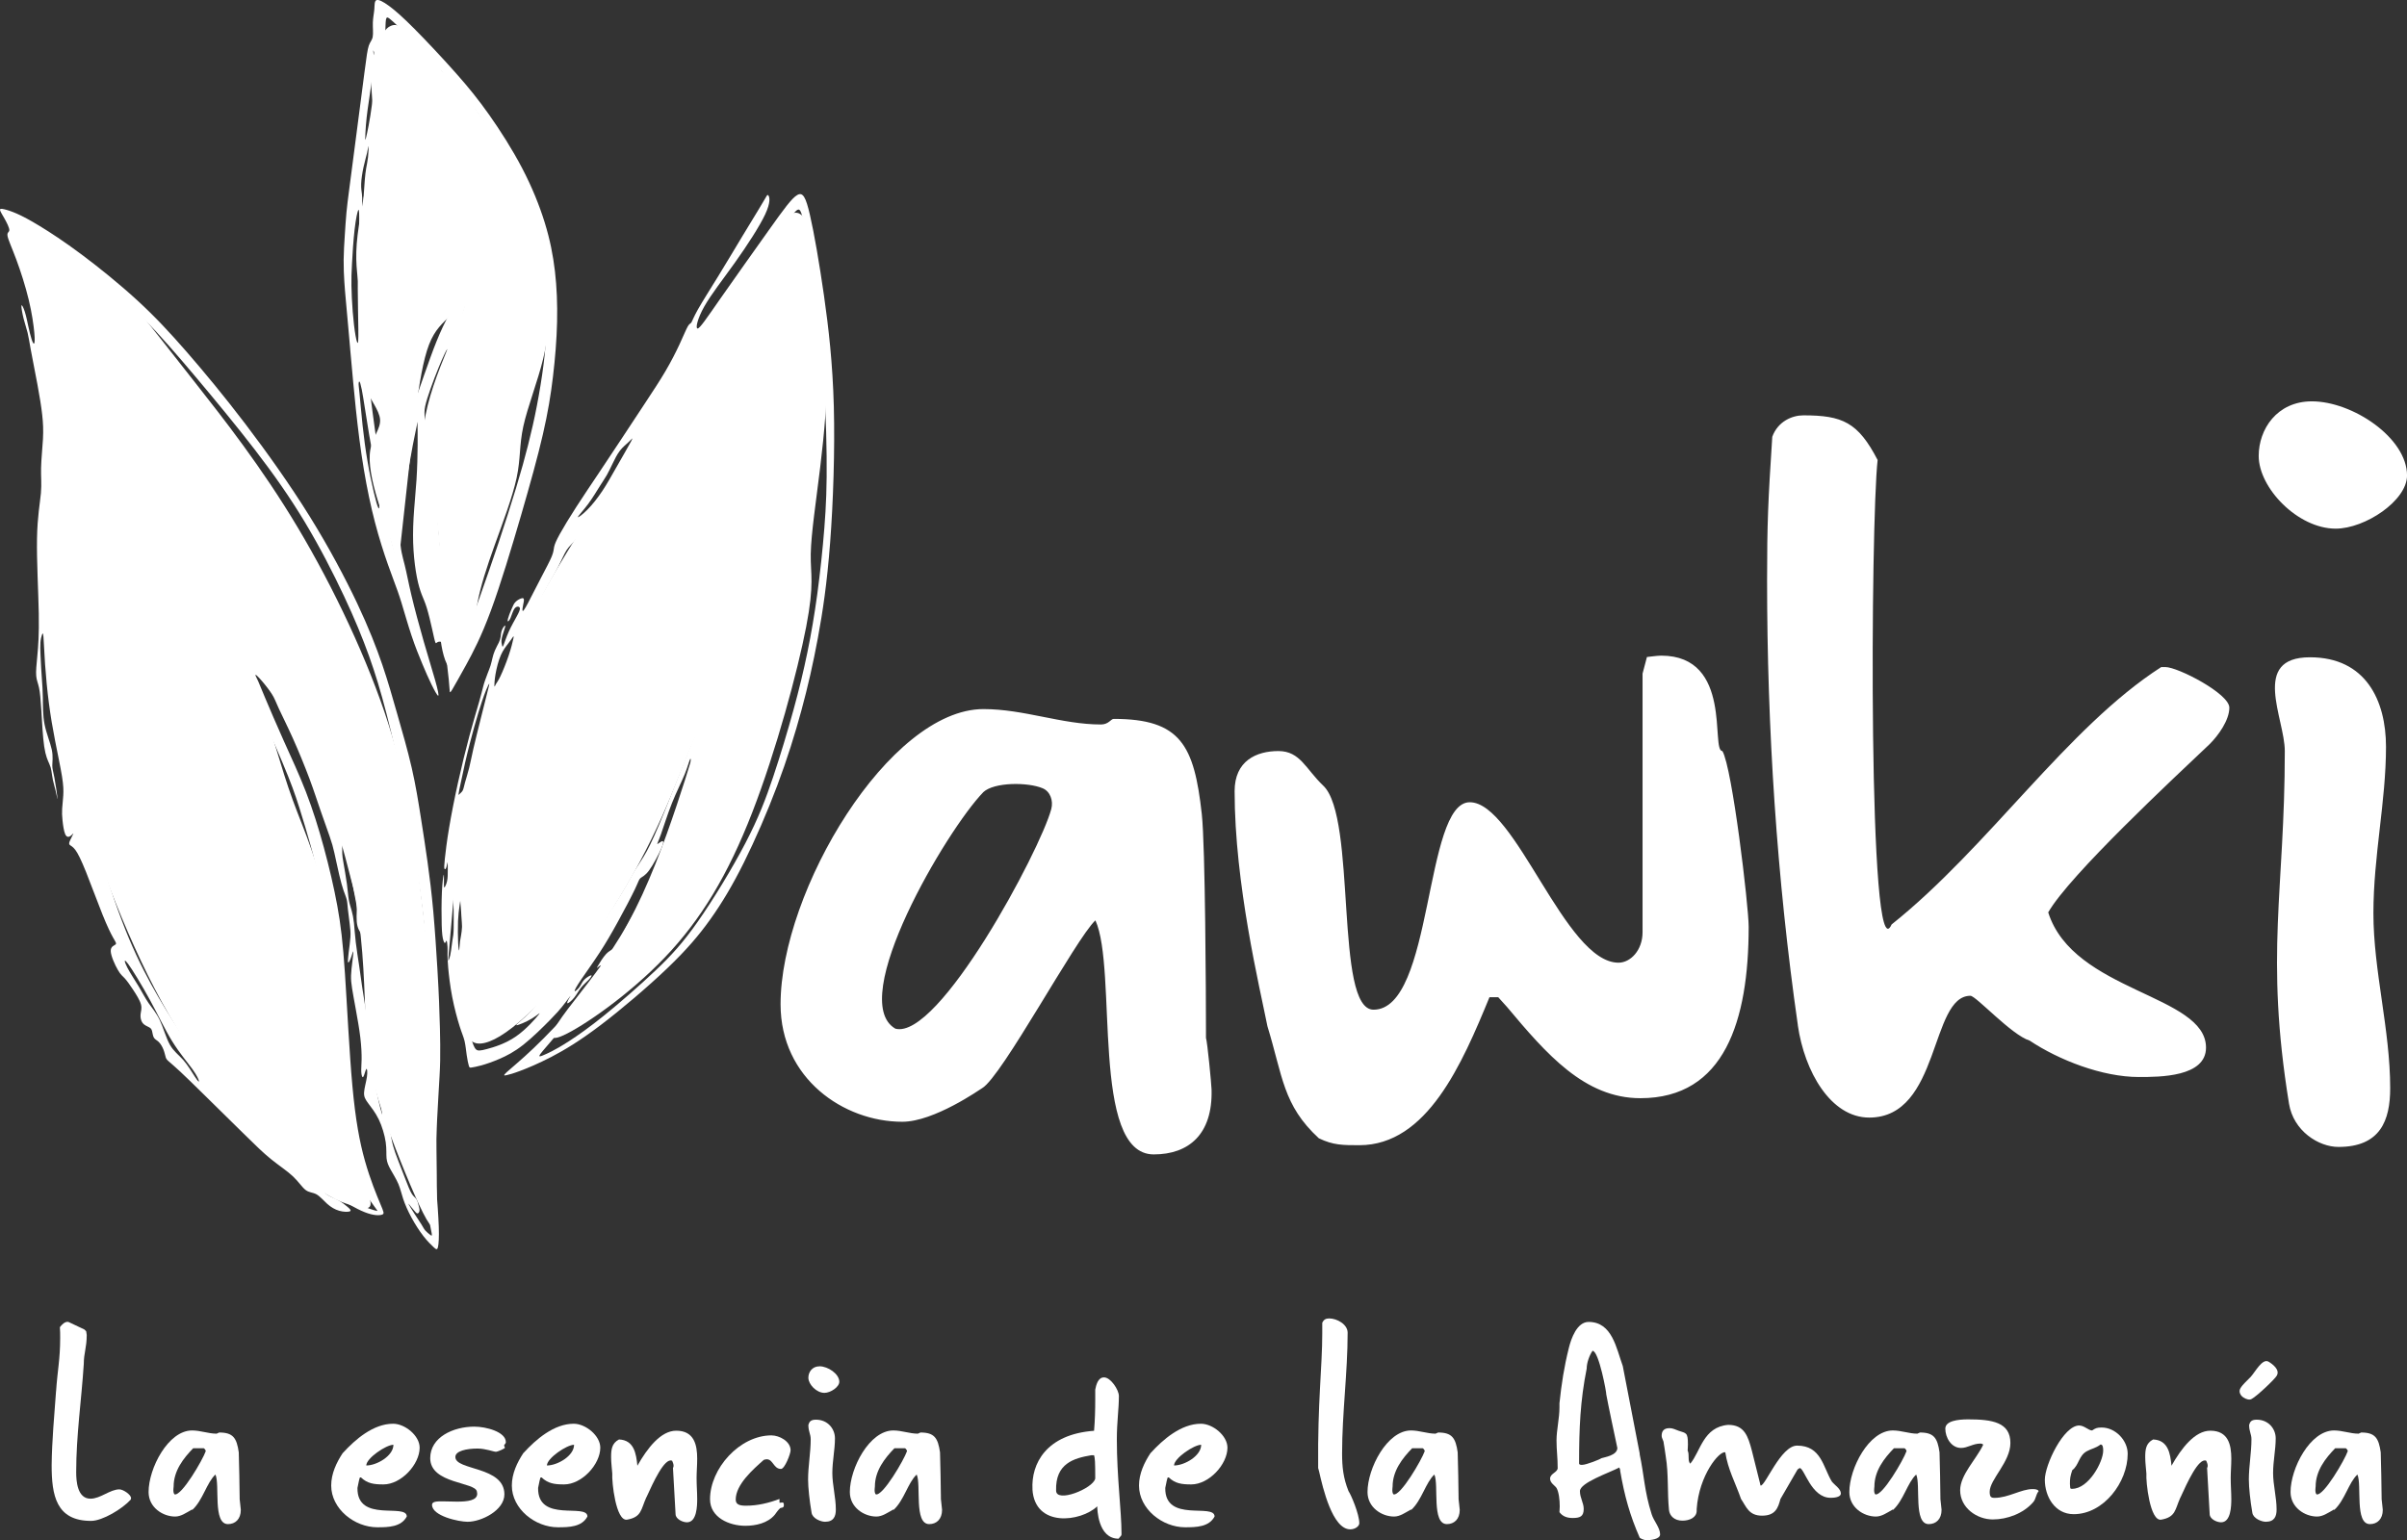 <svg xmlns="http://www.w3.org/2000/svg" id="Capa_2" data-name="Capa 2" viewBox="0 0 598.41 383.02"><rect x="0" y="0" width="598.41" height="383.02" fill="#333333" stroke="none"/><defs><style>      .cls-1 {        fill-rule: evenodd;      }      .cls-1, .cls-2 {        fill: #fff;      }    </style></defs><g id="Capa_1-2" data-name="Capa 1"><g><g><path class="cls-1" d="M2.78,54.65c.2,1.51,2.79,5.83,5.11,12.58,2.32,6.75,4.36,15.93,5.27,24.6.91,8.67.69,16.84.24,29.24-.44,12.4-1.1,29.02-.62,41.58.48,12.56,2.1,21.07,6.81,36.08,4.71,15.02,12.52,36.54,22.55,53.87,10.03,17.32,22.29,30.44,30.28,37.65,7.99,7.2,11.71,8.49,14.7,9.42,2.99.93,5.24,1.5,5-.66-.24-2.17-2.97-7.07-4.86-20.34-1.89-13.28-2.93-34.92-5.33-49.49-2.41-14.56-6.18-22.05-9.16-30.25-2.99-8.21-5.19-17.14-7.86-24.09-2.67-6.95-5.82-11.92-5.59-12.34.23-.42,3.85,3.72,8.01,9.52,4.17,5.8,8.88,13.27,12.91,23.14,4.02,9.87,7.36,22.15,8.93,33.45,1.57,11.3,1.39,21.64,2.03,29.61.64,7.97,2.11,13.59,4.86,21.29,2.75,7.7,6.77,17.5,9.15,22.18,2.38,4.68,3.11,4.25,3.33-.4.22-4.64-.08-13.49-.05-21.33.03-7.84.39-14.68-.21-24.15-.61-9.46-2.19-21.55-3.71-34.21-1.52-12.65-2.99-25.87-8-41.55-5.01-15.68-13.55-33.82-22.57-48.91-9.02-15.09-18.52-27.13-25.45-35.95-6.94-8.82-11.31-14.43-14.61-18.52-3.3-4.09-5.52-6.65-9.01-9.41-3.49-2.76-8.25-5.73-11.46-7.69-3.21-1.96-4.87-2.91-6.79-4.03-1.92-1.12-4.1-2.42-3.9-.91"></path><path class="cls-1" d="M6.79,56.24c-.91-.53-1.63-.9-2.16-1.15-.53-.26-.88-.4-.88-.04,0,.36.35,1.21.8,2.16.45.95,1,2,1.29,2.62.3.63.34.83.73,1.58.38.75,1.1,2.06,1.73,3.42.63,1.36,1.16,2.78,1.67,4.31.5,1.53.96,3.17,1.49,5.26.52,2.09,1.11,4.63,1.58,7.1.47,2.46.84,4.85,1.09,7.01.25,2.16.4,4.09.47,6.17.07,2.08.08,4.31.02,6.66-.06,2.35-.18,4.83-.32,7.66-.14,2.83-.3,6.02-.4,8.73-.09,2.71-.12,4.94-.13,7.94,0,3,0,6.77.01,10.41.02,3.64.04,7.15.09,10.52.05,3.37.14,6.58.34,10.61.2,4.02.52,8.85.84,12.53.31,3.67.61,6.19.88,8.2.27,2.01.5,3.5.65,4.47.16.97.23,1.42.3,1.78.06.36.11.62.12.04.01-.58-.01-2,.02-2.94.04-.93.13-1.37.25-1.77.12-.4.25-.76.31-.28.06.48.06,1.79.19,3.79.13,2,.4,4.68.72,7.04.32,2.35.69,4.38,1.47,7.24.78,2.86,1.98,6.55,3.78,12.18,1.79,5.63,4.18,13.19,6.55,19.44,2.37,6.25,4.72,11.18,7.24,15.77,2.52,4.59,5.21,8.85,7.33,12.05,2.12,3.2,3.67,5.34,4.59,6.58.93,1.24,1.23,1.58,1.54,1.82.31.24.62.38.87.48.24.11.41.18.51.14.1-.04.15-.18.17-.42.03-.24.03-.57-1.29-2.53-1.33-1.96-3.99-5.56-7.22-10.99-3.23-5.43-7.03-12.71-9.41-17.29-2.39-4.58-3.36-6.48-3.93-8.21-.57-1.74-.73-3.32-.96-4.27-.23-.95-.53-1.27-.96-1.95-.43-.67-.99-1.7-1.31-3.07-.32-1.37-.38-3.07-.08-2.89.3.18.96,2.24,1.43,3.77.47,1.53.73,2.52,1.3,3.61.57,1.1,1.45,2.31,2.78,5.27,1.34,2.96,3.13,7.68,4.42,10.87,1.29,3.19,2.08,4.85,3.46,7.11,1.39,2.26,3.37,5.12,4.48,7.09,1.1,1.97,1.32,3.04,1.97,4.01.65.97,1.72,1.84,2.95,3.46,1.23,1.62,2.6,3.99,3.47,5.7.88,1.71,1.25,2.77,2.23,3.89.97,1.13,2.54,2.33,3.32,3.09.78.77.78,1.09,2.96,3.36,2.17,2.27,6.51,6.48,9.5,9.33,2.99,2.85,4.62,4.35,6.26,5.29,1.64.94,3.29,1.33,2.88,1.1-.41-.23-2.89-1.06-4.89-2.24-2-1.18-3.54-2.7-5.07-3.93-1.53-1.23-3.05-2.16-4.53-3.59-1.48-1.43-2.93-3.36-3.98-4.6-1.05-1.24-1.69-1.77-2.58-2.38-.88-.61-2-1.28-2.63-2-.63-.72-.76-1.5-1.14-2.31-.38-.82-1.02-1.68-1.52-2.32-.51-.64-.88-1.07-1.17-1.29-.29-.21-.5-.21-.51.09,0,.3.18.91.9,2.07.72,1.17,1.96,2.9,2.88,4.11.92,1.21,1.53,1.9,2.57,3.04,1.04,1.14,2.52,2.72,3.82,3.98,1.3,1.26,2.42,2.19,3.72,3.25,1.3,1.06,2.77,2.24,4.8,3.91,2.03,1.67,4.61,3.83,7.04,5.71,2.43,1.88,4.7,3.48,6.4,4.58,1.7,1.1,2.82,1.69,3.95,2.21,1.13.52,2.28.96,3.08,1.23.79.28,1.23.39,1.51.46.28.07.39.09.37.01-.02-.08-.17-.27-.77-1.1-.6-.83-1.66-2.29-2.55-3.84-.88-1.54-1.59-3.17-2.23-4.82-.63-1.65-1.19-3.32-1.74-5.32-.55-2-1.1-4.33-1.46-6.69-.36-2.35-.53-4.73-.65-6.67-.13-1.94-.22-3.44-.32-5.83-.11-2.39-.24-5.67-.35-8.52-.12-2.85-.22-5.26-.36-7.66-.13-2.4-.29-4.8-.41-6.47-.12-1.67-.2-2.6-.31-3.67-.1-1.07-.23-2.26-.45-4.09-.22-1.82-.55-4.28-.98-7-.43-2.72-.96-5.71-1.46-8.23-.49-2.51-.95-4.55-1.32-6.17-.38-1.62-.68-2.83-1.35-5.18-.66-2.35-1.69-5.85-2.7-9.03-1.01-3.18-2-6.03-4.24-11.33-2.23-5.3-5.71-13.04-8.24-18.7-2.53-5.67-4.12-9.26-5.18-11.51-1.06-2.25-1.6-3.17.09-1.8,1.69,1.37,5.61,5.01,8.14,7.85,2.53,2.84,3.68,4.87,5.04,6.64,1.36,1.77,2.94,3.29,4.01,4.87,1.07,1.58,1.63,3.22,2.11,4.45.48,1.23.89,2.06.6,1.58-.29-.48-1.28-2.26-2.03-3.59-.76-1.32-1.28-2.19-1.3-1.86-.02.32.46,1.83,1.22,3.61.76,1.78,1.79,3.83,2.83,5.96,1.05,2.12,2.11,4.31,2.74,5.28.63.97.82.72,1.15,1.51.33.79.8,2.62,1.7,5.52.9,2.9,2.22,6.87,3.51,11.31,1.29,4.44,2.54,9.34,3.47,13.91.93,4.57,1.55,8.79,2.05,13.04.51,4.24.9,8.51,1.27,12.5.37,3.99.72,7.71,1.08,11.27.36,3.56.74,6.96,1.17,10.27.43,3.31.9,6.52,1.25,8.76.35,2.24.59,3.51.9,4.66.31,1.14.7,2.16,1.23,3.55.53,1.39,1.22,3.14,1.82,4.69.6,1.55,1.11,2.88,1.57,3.62.46.74.85.89,1.13,1.3.28.4.44,1.06.58,1.6.14.54.26.97.22,1.33-.04.36-.25.67-.48.68-.22.01-.46-.26-.69-.54-.24-.27-.47-.55-.83-.99-.35-.44-.83-1.04-.73-.81.1.23.76,1.3,1.44,2.35.68,1.04,1.36,2.05,1.79,2.75.43.7.6,1.09.95,1.49.35.4.87.81,1.21,1.07.34.26.49.38.38-.36-.11-.73-.49-2.31-.83-4.29-.34-1.98-.64-4.36-.88-7.94-.24-3.58-.42-8.35-.42-12.92,0-4.57.19-8.94.4-14.77.22-5.83.46-13.12.51-18.81.05-5.69-.1-9.78-.29-13.18-.19-3.41-.42-6.13-1.23-12.21-.82-6.07-2.22-15.49-3.77-23.82-1.55-8.33-3.25-15.58-4.73-21.3-1.48-5.72-2.75-9.9-4.35-14.37-1.61-4.47-3.55-9.22-6.23-14.91-2.67-5.69-6.08-12.32-9.77-18.45-3.69-6.13-7.66-11.78-12.33-17.85-4.67-6.07-10.04-12.56-14.76-18.17-4.72-5.6-8.8-10.32-12.87-14.45-4.07-4.14-8.13-7.69-11.2-10.28-3.07-2.59-5.14-4.21-7.43-5.87-2.28-1.66-4.77-3.35-6.57-4.54-1.8-1.19-2.92-1.88-3.83-2.4M85.05,210.34c.07.23.28.94.84,3.04.56,2.1,1.48,5.59,2.01,7.7.54,2.11.7,2.82.77,3.47.07.65.05,1.22.02,2.01-.03.79-.07,1.8,0,2.63.07.83.26,1.49.52,2.03.26.54.6.98.85,1.59.25.62.41,1.42.61,3,.21,1.58.47,3.94.75,6.91.28,2.97.58,6.55.81,9.27.23,2.72.39,4.57.54,6.63.15,2.06.28,4.33.49,6.24.2,1.91.47,3.46.7,4.92.23,1.46.41,2.84.55,3.85.14,1.01.23,1.65.34,2.3.11.64.23,1.28.19,1.26s-.23-.7-.48-1.61c-.24-.91-.53-2.05-.96-4.2-.43-2.15-.99-5.31-1.3-7.16-.31-1.85-.38-2.4-.41-2.81-.03-.41-.02-.69,0-1.13.03-.44.09-1.05.1-1.55.02-.5,0-.89-.12-1.68-.11-.79-.31-1.99-.65-4.12-.35-2.13-.84-5.18-1.17-7.38-.33-2.2-.49-3.54-.75-5.31-.26-1.77-.63-3.98-.85-5.89-.23-1.91-.32-3.52-.45-4.79-.14-1.27-.33-2.21-.57-3.08-.24-.87-.53-1.67-.71-2.7-.18-1.03-.25-2.29-.48-3.98-.23-1.68-.61-3.79-.83-5.1-.23-1.31-.3-1.82-.32-2.38-.02-.56,0-1.15-.02-1.57-.02-.42-.09-.65-.02-.42ZM31.77,239.59c1.07,1.43,3.49,5.39,5.54,9.15,2.05,3.77,3.72,7.35,5.54,10.28,1.82,2.93,3.8,5.22,4.99,6.87,1.19,1.65,1.6,2.68,1.62,2.98.02.31-.36-.1-1.06-1.18-.7-1.07-1.72-2.81-2.85-4.09-1.13-1.28-2.35-2.1-3.31-3.78-.95-1.69-1.64-4.24-2.51-6.1-.87-1.86-1.93-3.02-2.8-4.28-.87-1.26-1.55-2.63-2.47-4.16-.92-1.54-2.08-3.24-2.8-4.64-.72-1.4-.99-2.49.08-1.06ZM4.23,53.15c-1.41-.62-2.51-.96-3.23-1.12-.72-.16-1.06-.14-.99.23.07.37.55,1.1,1.11,2.1.56.99,1.19,2.25,1.2,2.84,0,.59-.61.51-.45,1.47.16.96,1.1,2.96,2.17,5.84,1.08,2.89,2.29,6.66,3.1,10.03.81,3.37,1.22,6.34,1.39,8.19.17,1.85.09,2.59-.06,2.71-.16.12-.39-.37-.64-1.15-.25-.78-.5-1.84-.77-3.06-.27-1.22-.54-2.61-.89-3.7-.35-1.09-.77-1.89-.84-1.53-.07.36.2,1.88.53,3.21.34,1.34.74,2.49,1,3.54.26,1.05.38,1.99.79,4.22.41,2.23,1.12,5.76,1.67,8.73.55,2.97.94,5.38,1.17,7.45.23,2.07.31,3.8.19,6.05-.12,2.25-.43,5.03-.47,7.22-.05,2.19.17,3.8-.04,6.24-.22,2.44-.87,5.72-.97,11.24-.1,5.52.34,13.3.44,18.65.1,5.35-.15,8.27-.36,10.53-.21,2.26-.38,3.86-.28,4.98.09,1.12.44,1.77.7,2.97.26,1.2.41,2.96.58,5.71.17,2.75.35,6.5.71,8.92.36,2.41.91,3.49,1.24,4.24.33.75.45,1.17.55,1.8.11.63.2,1.47.37,2.28.17.81.42,1.58.68,2.68.26,1.1.53,2.54.47,1.85-.07-.69-.47-3.5-.78-5.14-.31-1.64-.52-2.11-.52-3,0-.88.24-2.18-.13-3.94-.37-1.76-1.33-3.97-1.79-6.28-.46-2.32-.4-4.73-.43-6.61-.03-1.87-.13-3.2-.21-4.3-.08-1.1-.14-1.96-.2-2.99-.06-1.03-.12-2.22-.17-3.37-.05-1.15-.08-2.26-.02-3.09.06-.83.21-1.39.36-1.84.14-.44.28-.77.39.38.11,1.15.19,3.78.4,6.83.21,3.05.54,6.52.96,9.74.42,3.21.92,6.16,1.54,9.33.61,3.16,1.34,6.54,1.71,8.84.37,2.3.39,3.53.32,4.72-.07,1.19-.22,2.35-.28,3.32-.06.97-.03,1.76.09,2.91.12,1.15.33,2.68.67,3.44.34.76.81.76,1.24.49.43-.27.83-.82.79-.66-.04.16-.51,1.04-.79,1.65-.27.6-.35.93-.13,1.16.22.23.74.37,1.4,1.25.66.89,1.47,2.53,2.68,5.54,1.21,3.02,2.82,7.41,4.05,10.47,1.23,3.06,2.08,4.77,2.67,5.82.59,1.05.91,1.43.61,1.7-.31.28-1.24.45-1.2,1.66.04,1.21,1.06,3.46,1.78,4.69.71,1.23,1.12,1.44,1.67,2.04.55.59,1.25,1.57,2.05,2.78.8,1.21,1.71,2.64,2.01,3.71.29,1.07-.03,1.77-.1,2.53-.07.77.11,1.61.54,2.15.43.54,1.12.78,1.56,1.02.44.23.63.45.76.94.13.48.19,1.23.47,1.68.28.45.76.61,1.23,1.08.47.47.91,1.25,1.18,1.98.28.73.38,1.4.53,1.84.15.43.34.63.88,1.1.54.47,1.43,1.22,2.78,2.48,1.35,1.26,3.16,3.03,6.03,5.85,2.87,2.82,6.79,6.68,9.71,9.55,2.91,2.87,4.81,4.73,6.78,6.32,1.96,1.59,3.99,2.9,5.43,4.26,1.44,1.36,2.29,2.75,3.17,3.41.88.66,1.78.57,2.67,1.06.89.49,1.76,1.54,2.68,2.37.93.83,1.92,1.42,3,1.73,1.08.31,2.25.32,2.65.14.4-.19.03-.58-.58-1.1-.61-.53-1.45-1.19-2.36-1.68-.91-.5-1.89-.83-2.62-1.3-.73-.47-1.21-1.09-1.61-1.61-.4-.52-.71-.93-.28-.69.43.24,1.59,1.14,3.71,2.51,2.12,1.37,5.19,3.2,7.44,4.09,2.25.88,3.67.82,4.29.6.63-.22.45-.59-.44-2.71-.89-2.12-2.5-6-3.81-10.66-1.32-4.67-2.34-10.12-3.12-18.62-.78-8.5-1.32-20.04-1.85-27.95-.53-7.91-1.05-12.2-1.9-16.85-.85-4.65-2.03-9.67-3.34-14.49-1.31-4.82-2.76-9.45-4.46-13.85-1.7-4.4-3.67-8.59-5.5-12.67-1.83-4.09-3.54-8.08-4.59-10.58-1.05-2.5-1.44-3.5-1.79-4.29-.36-.79-.68-1.36-.68-1.53,0-.17.33.06,1.14.95.81.89,2.09,2.44,2.87,3.65.78,1.21,1.04,2.08,1.82,3.77.78,1.69,2.06,4.21,3.49,7.39,1.43,3.18,3,7.04,4.13,10.06,1.13,3.03,1.82,5.23,2.64,7.6.81,2.37,1.75,4.92,2.34,6.65.6,1.73.86,2.65,1.21,4.21.35,1.55.8,3.74,1.2,5.43.4,1.69.74,2.9,1.06,3.84.32.94.63,1.62.79,2.27.16.65.18,1.26.29,2.35.11,1.09.32,2.64.47,3.83.15,1.19.23,2.01.17,3.16-.07,1.14-.28,2.61-.44,3.86-.15,1.25-.25,2.27-.13,2.46.11.19.44-.47.72-1.24.28-.77.52-1.65.57-1.47.05.18-.1,1.41-.25,2.61-.15,1.19-.29,2.34-.32,3.37s.06,1.92.27,3.25c.21,1.33.54,3.08.93,5.24.39,2.16.85,4.72,1.11,6.92.26,2.2.34,4.04.32,5.43-.02,1.39-.13,2.33-.08,3.15.05.82.25,1.52.5,1.18.25-.34.55-1.72.75-1.93.21-.22.33.73.15,1.97-.18,1.24-.65,2.78-.71,3.86-.06,1.08.3,1.7,1.01,2.66.71.96,1.77,2.25,2.63,4.01.85,1.75,1.49,3.97,1.74,5.69.25,1.73.11,2.97.21,3.99.1,1.02.45,1.82,1.03,2.86.58,1.04,1.4,2.34,1.91,3.54.51,1.21.73,2.33,1.19,3.71.46,1.38,1.18,3.02,2.07,4.66.89,1.64,1.95,3.29,2.95,4.58,1,1.29,1.94,2.21,2.55,2.77.61.56.88.76,1.07.02.19-.74.3-2.4.21-5.11-.09-2.7-.37-6.43-.58-9.06-.21-2.62-.35-4.14-.24-8.21.11-4.08.46-10.71.72-15.07.25-4.36.4-6.43.45-8.96.05-2.52,0-5.49-.06-8.01-.06-2.52-.14-4.6-.22-6.74-.09-2.14-.19-4.34-.42-8.21-.23-3.87-.59-9.41-1.01-14.14-.43-4.73-.92-8.65-1.44-12.37-.52-3.73-1.07-7.27-1.67-11.08-.6-3.81-1.25-7.9-2.26-12.29-1.01-4.39-2.37-9.1-3.58-13.32-1.21-4.23-2.26-7.97-3.72-12.27-1.47-4.3-3.35-9.14-6.28-15.35-2.94-6.2-6.93-13.76-11.8-21.6-4.87-7.83-10.63-15.93-15.97-22.95-5.34-7.02-10.28-12.96-14.55-17.88-4.28-4.91-7.9-8.8-12.3-12.84-4.4-4.04-9.58-8.23-13.9-11.45-4.32-3.22-7.77-5.47-10.35-7.04-2.58-1.57-4.29-2.46-5.69-3.08Z"></path><path class="cls-1" d="M198.22,52.93c-2.32-.46-5.4,3.47-9.49,9.79-4.09,6.32-9.18,15.01-16.52,26.43-7.34,11.43-16.92,25.58-25.17,38.48-8.25,12.9-15.17,24.53-20.84,37.18-5.67,12.64-10.09,26.29-11.6,37.66-1.5,11.37-.09,20.46.37,29.06.46,8.6-.03,16.7.37,21.6.4,4.9,1.7,6.59,4.24,6.38,2.53-.21,6.31-2.33,11.34-7.01,5.03-4.68,11.33-11.91,16.91-19.82,5.58-7.9,10.44-16.48,14.18-24.13,3.74-7.66,6.34-14.4,8.35-19.36,2-4.96,3.4-8.13,3.12-6.36-.28,1.77-2.24,8.49-5.25,17.46-3.01,8.97-7.08,20.19-12.11,29.31-5.03,9.12-11.03,16.13-14.97,21.36-3.94,5.23-5.83,8.67-1.08,6.52,4.75-2.15,16.14-9.89,25.18-19.34,9.05-9.45,15.75-20.62,21.76-36.08,6-15.46,11.3-35.21,13.41-46.14,2.11-10.93,1.05-13.05,1.14-18.17.1-5.12,1.35-13.24,2.37-21.7,1.02-8.45,1.81-17.24,1.72-26.11-.09-8.87-1.06-17.84-2.32-24.76-1.26-6.92-2.8-11.78-5.12-12.25"></path><path class="cls-1" d="M156.95,109.67c-.6,1.13-2.32,4.11-3.68,6.49-1.36,2.38-2.35,4.18-3.51,5.92-1.16,1.74-2.49,3.44-3.74,4.69-1.24,1.25-2.4,2.07-2.34,1.8.06-.27,1.33-1.61,2.5-3.18,1.16-1.56,2.22-3.34,2.98-4.55.76-1.21,1.21-1.85,1.67-2.64.46-.8.91-1.75,1.44-2.85.53-1.1,1.14-2.35,1.86-3.28.72-.93,1.53-1.54,2.21-2.19.67-.65,1.21-1.36.61-.22M144.91,132.27c.17.37-.47,2.61-2.06,5.93-1.59,3.32-4.14,7.71-6.47,12.31-2.33,4.6-4.45,9.4-6.44,14.16-2,4.76-3.87,9.47-5.12,12.7-1.25,3.23-1.87,4.99-2.78,7.98-.91,2.99-2.12,7.21-3.08,11.42-.96,4.2-1.69,8.39-2.2,11.95-.51,3.56-.82,6.49-1.02,8.48-.2,1.98-.29,3.02-.34,2.04-.05-.98-.07-3.96.05-6.18.13-2.22.4-3.67.62-5.54.22-1.87.37-4.15.21-6.12-.16-1.97-.64-3.63-.25-5.17.39-1.54,1.65-2.97,2.58-4.84.94-1.87,1.56-4.18,2.42-7.04.86-2.85,1.97-6.25,2.94-9,.96-2.75,1.77-4.84,2.55-6.82.78-1.98,1.52-3.84,2.46-6.2.93-2.36,2.06-5.22,2.96-7.13.9-1.91,1.58-2.88,1.9-3.63.32-.75.28-1.3.45-1.99.17-.69.55-1.53,1.38-3.04.83-1.51,2.12-3.69,3.05-5.49.93-1.81,1.51-3.24,2.12-4.2.61-.96,1.26-1.44,2.08-2.44.82-1,1.81-2.51,1.98-2.14ZM127.64,158.78c-.15.74-.55,2.38-1.18,4.25-.63,1.87-1.48,3.96-2.06,5.17-.58,1.21-.89,1.53-1.11,1.92-.22.39-.34.85-.37.51-.03-.34.02-1.48.27-2.97.26-1.49.72-3.33,1.31-4.69.59-1.36,1.32-2.24,1.85-2.94.53-.69.86-1.19,1.09-1.51.22-.33.34-.48.2.27ZM120.85,171.62c.17-.43.35-.82.5-1.13.15-.31.29-.52.3-.42.01.1-.09.52-.26,1.2-.17.68-.41,1.63-.71,2.83-.3,1.2-.67,2.66-1.22,4.85-.55,2.19-1.28,5.12-1.77,7.24-.48,2.12-.72,3.45-1.05,4.78-.33,1.33-.77,2.67-1.03,3.63-.26.96-.36,1.55-.56,1.96-.2.4-.52.62-.74.85-.22.22-.35.44-.3.02.05-.43.28-1.51.58-2.91.3-1.4.65-3.11,1.03-4.78.38-1.67.78-3.3,1.16-4.77.38-1.47.73-2.79,1.08-4.04.35-1.25.7-2.44,1.03-3.55.33-1.1.66-2.12.9-2.84.24-.72.38-1.15.55-1.59.16-.44.33-.9.51-1.33ZM112.75,223.53c-.02.26-.11,1.27-.21,2.41-.1,1.14-.21,2.4-.34,3.94-.13,1.53-.29,3.34-.4,4.61-.11,1.28-.17,2.03-.22,2.58-.05.55-.08.91-.11,1.24-.03.33-.05.63.03.55.08-.08.28-.56.43-1.27.16-.71.28-1.67.36-2.32.08-.65.12-1,.19-1.41.07-.41.16-.88.22-1.39.06-.52.08-1.08.09-1.78.01-.7.01-1.54.01-2.23s0-1.26-.02-1.94c-.02-.67-.06-1.46-.06-2.1s.04-1.14.02-.88ZM114.7,225.7c.09,1.3.23,3.33.16,4.86-.07,1.53-.35,2.55-.49,3.55-.14,1.01-.14,1.99-.2,2.2-.07.2-.2-.37-.27-1.82-.07-1.44-.09-3.74-.03-5.4.07-1.65.21-2.66.33-3.53.12-.87.21-1.6.28-1.68.07-.08.12.5.22,1.81ZM116.73,254.83c.09-1.39.59-2.99.59-5.35,0-2.36-.5-5.47-.8-7.58-.3-2.11-.4-3.21-.29-5.78.11-2.57.44-6.61,1.17-12.28.73-5.68,1.86-12.99,3.09-19.28,1.23-6.29,2.56-11.57,4.29-16.99,1.72-5.43,3.83-11,5.97-16.67,2.14-5.67,4.32-11.44,7.09-17.22,2.76-5.78,6.11-11.57,8.63-16.06,2.52-4.49,4.21-7.67,5.77-10.58,1.56-2.91,3-5.53,5.49-9.97,2.49-4.43,6.04-10.68,8.97-15.75,2.93-5.08,5.25-8.99,7.81-13.22,2.55-4.23,5.34-8.77,7.67-12.5,2.33-3.73,4.19-6.64,5.92-9.29,1.73-2.65,3.33-5.04,4.75-7.1,1.43-2.06,2.68-3.79,3.46-4.84.78-1.05,1.09-1.42,1.43-1.76.34-.34.71-.66,1.03-.4.32.26.58,1.09.9,2.53.32,1.44.7,3.49,1.54,8.74.84,5.25,2.14,13.69,2.98,22.99.85,9.3,1.24,19.45,1.32,26.98.08,7.53-.14,12.43-.56,17.78-.42,5.35-1.04,11.15-1.75,16.42-.72,5.27-1.53,10.02-2.48,14.62-.95,4.6-2.02,9.07-3.46,14.31-1.44,5.24-3.24,11.25-5.05,16.65-1.81,5.4-3.63,10.18-6.89,16.44-3.26,6.26-7.97,14-11.77,19.43-3.8,5.43-6.69,8.56-10.59,12.26-3.9,3.7-8.82,7.99-12.68,11.11-3.86,3.12-6.68,5.07-8.74,6.41-2.06,1.33-3.36,2.05-4.35,2.56-1,.51-1.7.82-2.3,1.06-.6.24-1.1.41-.56-.37.55-.78,2.15-2.52,4.33-5.13,2.18-2.61,4.96-6.1,7.43-9.4,2.47-3.3,4.65-6.41,7.11-10.36,2.46-3.94,5.2-8.71,7.78-13.88,2.58-5.17,4.99-10.74,7.07-15.91,2.08-5.16,3.84-9.92,4.79-13.71.95-3.79,1.11-6.62,1.34-9.1.23-2.48.52-4.61.16-4.55-.36.06-1.38,2.31-3.14,6.65-1.75,4.34-4.24,10.77-6.12,15.4-1.88,4.63-3.15,7.45-4.26,9.5-1.11,2.04-2.07,3.31-2.99,4.81-.91,1.5-1.78,3.24-3.53,6.11-1.75,2.87-4.39,6.89-7.71,11.26-3.32,4.38-7.32,9.12-10.11,12.41-2.78,3.29-4.35,5.14-5.76,6.5-1.41,1.35-2.67,2.2-2.3,2.23.37.02,2.37-.78,3.83-1.67,1.46-.89,2.4-1.86,1.69-.98-.7.88-3.04,3.63-5.65,5.43-2.61,1.81-5.48,2.68-7.21,3.14-1.73.46-2.32.51-2.77.06-.45-.45-.76-1.4-1.08-2.46-.31-1.06-.63-2.23-.54-3.62ZM191.08,48.66c.24.44.55,1.65-.84,4.63-1.39,2.98-4.49,7.75-7.51,11.99-3.02,4.24-5.96,7.96-7.67,11-1.71,3.05-2.19,5.42-1.63,5.41.56-.01,2.16-2.41,5.55-7.27,3.4-4.86,8.6-12.19,12.22-17.27,3.62-5.08,5.66-7.91,7.04-8.67,1.38-.76,2.1.55,3.12,4.97,1.02,4.41,2.33,11.93,3.49,20.05,1.16,8.11,2.16,16.82,2.45,27.63.28,10.82-.15,23.75-.92,33.81-.76,10.06-1.85,17.26-3.04,23.68-1.19,6.42-2.48,12.07-4.09,18.01-1.61,5.94-3.56,12.19-6.03,18.76-2.47,6.58-5.48,13.49-8.29,19.13-2.81,5.64-5.42,10-8.27,14.01-2.85,4.01-5.95,7.66-10.79,12.29-4.84,4.63-11.43,10.23-16.61,14.16-5.18,3.92-8.93,6.16-12.17,7.85-3.24,1.68-5.96,2.81-7.76,3.48-1.8.68-2.67.9-3.31,1.05-.65.15-1.08.23-.04-.73,1.04-.96,3.55-2.97,6.74-6.02,3.2-3.05,7.08-7.14,9.83-10.33,2.74-3.19,4.34-5.46,5.38-7.09,1.03-1.63,1.51-2.61,1.52-2.95.01-.33-.44,0-.75.25-.31.25-.47.44-.09-.23.38-.67,1.31-2.2,2.08-3.02.77-.82,1.37-.94,1.89-1.43.52-.49.96-1.34,1.99-3.24,1.04-1.9,2.67-4.86,4.3-7.91,1.63-3.04,3.26-6.17,4.51-8.78,1.25-2.61,2.11-4.7,3.03-7.04.92-2.34,1.9-4.94,2.75-7.53.85-2.59,1.59-5.16,2-6.95.42-1.79.52-2.8.57-3.82.05-1.02.05-2.06-.13-1.81-.19.25-.56,1.8-1.37,3.8-.81,1.99-2.07,4.43-3.18,7.21-1.11,2.78-2.08,5.91-2.74,7.76-.66,1.84-1.01,2.4-.88,2.39.14,0,.76-.56,1.14-.68.38-.12.51.19-.12,1.68-.63,1.48-2.02,4.13-3.07,5.55-1.05,1.42-1.77,1.6-2.16,1.94-.39.33-.45.81-1.36,2.72-.9,1.9-2.65,5.23-4.24,8.11-1.58,2.88-3,5.33-4.59,7.75-1.58,2.43-3.33,4.84-4.49,6.55-1.16,1.71-1.73,2.72-1.67,2.94.06.21.74-.37,1.19-.98.44-.61.64-1.25,1.2-1.83.56-.58,1.47-1.11,1.73-1.09.26.02-.15.59-.7,1.17-.56.58-1.27,1.18-1.85,1.92-.59.75-1.05,1.65-1.66,2.42-.61.77-1.37,1.39-1.64,1.44-.27.05-.05-.49.18-.93.23-.44.46-.78.5-.86.04-.09-.1.07-.47.56-.37.49-.98,1.31-1.63,2.11-.65.81-1.34,1.61-3.02,3.32-1.68,1.71-4.34,4.34-6.61,6.13-2.27,1.79-4.16,2.74-5.89,3.49-1.73.75-3.32,1.29-4.5,1.62-1.19.33-1.98.46-2.43.53-.45.07-.55.08-.71-.41-.16-.49-.36-1.48-.53-2.64-.17-1.16-.29-2.5-.54-3.55-.25-1.05-.63-1.8-1.2-3.59-.57-1.79-1.34-4.62-1.87-7.37-.53-2.75-.83-5.44-.99-7.2-.16-1.77-.18-2.62-.17-3.31,0-.7.03-1.24,0-1.9-.03-.66-.13-1.42-.23-1.54-.1-.12-.23.41-.37.52-.15.11-.32-.2-.48-.78-.16-.59-.31-1.46-.37-3.66-.07-2.21-.06-5.75.05-8.17.11-2.42.31-3.72.41-4.16.1-.44.1,0,.1.55v1.74c0,.5,0,.82.16.65.16-.17.47-.83.63-1.6.16-.77.16-1.65.16-2.58s0-1.92-.05-2.01c-.05-.09-.14.72-.29,1.2-.16.48-.38.63-.48.4-.1-.23-.08-.85.09-2.49.17-1.64.49-4.3,1.05-7.64.56-3.34,1.35-7.37,2.24-11.38.89-4.01,1.87-8,2.81-11.51.95-3.51,1.85-6.52,2.43-8.53.57-2,.8-2.99.98-3.67.17-.68.29-1.04.46-1.55.18-.51.42-1.18.67-1.83.25-.65.52-1.29.72-1.93.2-.64.33-1.27.48-1.88.15-.62.32-1.22.61-1.89.29-.67.7-1.42.97-1.97.26-.55.38-.92.45-1.41.07-.5.1-1.13.34-1.73.24-.6.68-1.15.79-1.07.11.08-.13.79-.37,1.51-.24.71-.47,1.43-.53,2.02-.06.59.05,1.07.13,1.4.08.33.12.51.36-.07.24-.59.67-1.94,1.29-3.33.62-1.39,1.44-2.8,2.01-3.85.57-1.05.89-1.74.74-2.11-.15-.37-.78-.43-1.24.12-.46.55-.75,1.7-1.06,2.41-.31.71-.65.99-.71.76-.05-.23.18-.98.41-1.61.23-.63.47-1.14.7-1.68.23-.54.44-1.1.98-1.59.54-.49,1.41-.9,1.75-.78.35.13.18.79.03,1.52-.15.72-.27,1.51-.14,1.63.13.12.5-.43,1.32-1.95.81-1.52,2.06-4.01,3.21-6.23,1.15-2.22,2.2-4.15,2.7-5.37.5-1.22.45-1.71.6-2.4.15-.69.52-1.56,1.42-3.2.9-1.63,2.35-4.03,4.08-6.71,1.73-2.69,3.75-5.67,5.57-8.39,1.82-2.72,3.45-5.19,5.41-8.15,1.95-2.96,4.23-6.41,6.18-9.37,1.95-2.96,3.58-5.43,4.98-7.81,1.4-2.38,2.57-4.68,3.51-6.69.94-2.01,1.64-3.74,2.08-4.51.45-.77.64-.59.88-.96.24-.37.53-1.29,1.63-3.24,1.1-1.95,3-4.94,5.03-8.24,2.03-3.3,4.19-6.93,5.97-9.89,1.79-2.96,3.2-5.27,4.14-6.81.94-1.54,1.4-2.32,1.71-2.88.31-.55.47-.88.7-.44Z"></path><path class="cls-1" d="M96.79,6.61c-1.85,1.17-3.63,5.09-4.26,8.69-.63,3.6-.1,6.9.09,10.97.19,4.08.03,8.93-.89,15.11-.92,6.17-2.61,13.66-3.04,19.22-.43,5.56.39,9.19.87,13.36.48,4.17.62,8.89.55,12.73-.08,3.84-.37,6.81.7,9.66,1.07,2.86,3.5,5.61,3.68,7.96.18,2.36-1.88,4.32-2.43,7.59-.55,3.26.42,7.83,1.85,12.51,1.43,4.68,3.33,9.47,4.1,13.58.78,4.1.44,7.51.74,4.99.3-2.52,1.23-10.98,2.08-18.89.86-7.91,1.64-15.26,2.52-21.94.88-6.68,1.86-12.69,3.32-16.47,1.46-3.78,3.41-5.33,5.38-7.28,1.96-1.96,3.94-4.32,3.43-2.26-.5,2.06-3.49,8.53-5.98,15-2.49,6.47-4.49,12.93-4.38,19.16.11,6.22,2.32,12.2,3.36,18.39,1.04,6.18.9,12.57.79,17.75-.11,5.18-.19,9.15.29,12.8.48,3.65,1.51,6.98,2.95,7.45,1.44.47,3.29-1.93,4.27-5.13.98-3.21,1.09-7.22,1.9-11.53.81-4.31,2.31-8.91,4.29-14.43,1.98-5.52,4.44-11.95,5.47-16.77,1.03-4.82.62-8.03,1.67-12.82,1.05-4.79,3.56-11.16,4.92-16.75,1.36-5.59,1.58-10.41,1.3-15.42-.28-5.01-1.06-10.21-2.16-15.76-1.1-5.55-2.51-11.44-5.5-16.77-2.99-5.32-7.54-10.08-10.15-13.73-2.61-3.65-3.27-6.2-4.61-7.57-1.34-1.37-3.35-1.57-4.08-2.39-.74-.82-.2-2.27-1.21-3.87-1.01-1.61-3.58-3.38-5.82-5.05-2.24-1.67-4.14-3.25-5.98-2.08"></path><path class="cls-1" d="M92.85,12.6c.12.25.53,1.55.53,3.96,0,2.41-.43,5.93-.79,8.64-.36,2.71-.68,4.61-.94,6-.26,1.39-.47,2.27-.61,2.88-.15.61-.23.95-.24.41,0-.55.06-1.99.17-3.34.11-1.35.25-2.61.43-3.93.18-1.32.39-2.69.63-4.34.24-1.64.5-3.55.68-5.09.18-1.53.26-2.69.22-3.67-.04-.98-.2-1.77-.08-1.52M91.3,37.84c-.23,1-.61,2.28-.92,3.71-.31,1.42-.55,2.99-.59,4.15-.04,1.16.11,1.91.19,2.58.08.67.07,1.27.07,1.9,0,.63,0,1.29-.01,2.05-.02.76-.05,1.62-.04,1.89,0,.27.05-.04.15-1.29.09-1.25.22-3.43.32-4.96.1-1.53.16-2.41.24-3.32.08-.91.18-1.84.33-2.72.15-.88.35-1.7.46-2.76.12-1.06.15-2.37.12-2.66-.02-.29-.1.43-.33,1.43ZM89.1,52.22c-.21.22-.63,2.14-.94,4.83-.31,2.69-.53,6.15-.65,8.52-.13,2.37-.17,3.64-.14,5.47.03,1.83.14,4.21.32,6.48.18,2.27.43,4.43.7,5.95.27,1.52.56,2.4.66,1.34.1-1.06.02-4.06-.04-7.54-.06-3.48-.1-7.43-.05-10.75.05-3.32.2-6.02.28-7.85.07-1.83.07-2.78.07-3.99s0-2.69-.21-2.47ZM89.91,96.71c.47,2.36,1.2,7.52,1.85,11.32.65,3.8,1.22,6.25,1.56,8.45.34,2.21.44,4.17.58,5.62.14,1.45.32,2.39.38,3.18.06.79.01,1.43-.22,1.03-.23-.4-.65-1.86-1.14-3.94-.49-2.08-1.07-4.8-1.55-7.64-.49-2.85-.89-5.83-1.22-8.87-.33-3.04-.58-6.13-.76-7.92-.17-1.78-.27-2.26-.22-2.71.06-.45.26-.88.73,1.48ZM111.2,87.4c-.21,1.15-1.05,4.29-1.55,6.36-.5,2.07-.65,3.09-1.1,4.49-.45,1.4-1.21,3.18-1.57,4.65-.37,1.47-.35,2.63-.48,3.89-.13,1.26-.41,2.63-.59,2.08-.18-.55-.27-3.01-.33-4.56-.06-1.56-.1-2.21.13-3.3.23-1.09.72-2.63,1.33-4.35.61-1.72,1.34-3.62,1.95-5.11.6-1.49,1.08-2.57,1.53-3.52.45-.95.89-1.78.68-.62ZM107.45,109.89c-.04.63-.17,2.37-.21,3.87-.05,1.5-.01,2.74,0,3.81,0,1.07-.01,1.98-.09,1.92-.08-.06-.22-1.08-.3-2.27-.08-1.18-.09-2.53,0-3.72.1-1.19.31-2.22.45-2.98.13-.76.19-1.25.16-.63ZM94.84,118.19c.37,2.48.96,6.45,1.33,9.2.37,2.75.52,4.26.84,5.81.32,1.55.81,3.12,1.08,4.18.27,1.05.33,1.58.19-.45-.14-2.03-.48-6.62-.37-10.6.1-3.98.65-7.36,1.44-11.25.79-3.89,1.83-8.3,2.89-12.03,1.06-3.73,2.15-6.79,3.2-9.76,1.05-2.97,2.07-5.87,3.1-8.42,1.03-2.55,2.07-4.76,3.16-6.71,1.09-1.95,2.22-3.64,3.13-4.67.91-1.03,1.6-1.4,1.83-1.26.23.14,0,.8-.58,2.59-.59,1.79-1.56,4.7-2.49,8.11-.93,3.41-1.82,7.33-2.49,11.36-.67,4.03-1.11,8.19-1.48,11.86-.37,3.67-.68,6.85-.95,9.33-.27,2.48-.51,4.27-.46,6.57.05,2.3.38,5.13.71,8.6.33,3.48.67,7.6,1.02,11.37.35,3.76.73,7.17.95,9.63.22,2.46.29,3.97.59,5.83.3,1.85.85,4.05,1.2,5.4.35,1.35.51,1.86.77,1.6.26-.26.62-1.31,1.65-4.2,1.03-2.89,2.71-7.64,4.28-12.08,1.57-4.45,3.02-8.6,4.55-13.16,1.52-4.56,3.12-9.54,4.38-13.7,1.26-4.16,2.18-7.49,2.99-10.7.81-3.21,1.52-6.31,2.16-9.63.64-3.33,1.23-6.89,1.64-10.1.41-3.21.65-6.08.76-9.01.11-2.93.09-5.93-.09-8.77-.18-2.84-.52-5.53-1.03-8.25-.51-2.72-1.19-5.48-2.08-8.57-.89-3.1-1.99-6.53-3.02-9.1-1.03-2.57-1.99-4.27-3.16-6.4-1.18-2.13-2.57-4.69-3.98-7.05-1.41-2.36-2.83-4.53-4.67-6.87-1.83-2.34-4.08-4.84-6.38-7.35-2.3-2.51-4.65-5.01-6.8-7.25-2.15-2.24-4.11-4.21-5.36-5.43-1.25-1.22-1.79-1.69-2.24-2.06-.45-.37-.81-.64-.99-.26-.19.38-.2,1.42-.26,3.13-.06,1.71-.17,4.1-.67,9.93-.5,5.83-1.4,15.09-2.07,21.83-.67,6.75-1.11,10.98-1.42,14.47-.32,3.5-.51,6.26-.63,8.29-.12,2.03-.18,3.33-.21,4.85-.04,1.52-.07,3.27-.14,5.93-.08,2.66-.21,6.24,0,10.45.2,4.22.74,9.07,1.24,13.25.5,4.18.97,7.67,1.35,10.41.38,2.74.67,4.72.89,6.2.22,1.48.36,2.46.72,4.93ZM87.05,86.7c.18,2.08.39,4.52.76,8.37.36,3.85.88,9.12,1.54,14.19.66,5.07,1.47,9.95,2.4,14.37.93,4.43,1.99,8.4,3.08,11.89,1.08,3.49,2.19,6.49,2.98,8.62.79,2.14,1.28,3.41,1.97,5.65.69,2.24,1.59,5.46,2.52,8.24.93,2.79,1.89,5.15,2.71,7.11.82,1.96,1.5,3.51,2.22,4.99.72,1.48,1.49,2.9,1.71,2.88.22-.02-.09-1.49-.77-3.9-.68-2.4-1.72-5.75-2.83-9.6-1.11-3.86-2.28-8.22-3.06-11.51-.78-3.28-1.16-5.48-1.67-7.5-.5-2.02-1.12-3.86-1.13-6.98-.01-3.12.58-7.52,1.25-11.8.67-4.28,1.4-8.43,1.92-11.12.52-2.69.81-3.9.97-4.74.15-.83.16-1.29.18-.49.02.8.05,2.84.03,5.34-.02,2.5-.08,5.44-.28,8.6-.21,3.15-.56,6.51-.73,9.49-.17,2.98-.17,5.59-.01,8.07.16,2.47.47,4.8.83,6.65.36,1.85.78,3.21,1.19,4.29.41,1.08.82,1.87,1.27,3.34.45,1.46.96,3.59,1.33,5.26.38,1.67.62,2.87.79,3.31.17.44.25.12.6-.05.35-.18.96-.22,1.36.43.4.65.59,1.98.8,3.67.21,1.68.44,3.72.59,5.23.15,1.51.22,2.5.25,2.99q.03.49.64-.55c.6-1.05,1.82-3.14,3.46-6.15,1.64-3,3.72-6.92,6.13-13.46,2.42-6.54,5.17-15.71,7.48-23.63,2.3-7.93,4.16-14.61,5.43-20.14,1.28-5.53,1.98-9.89,2.52-14.42.54-4.52.92-9.2,1.02-13.61.1-4.41-.07-8.56-.53-12.56-.47-4.01-1.23-7.88-2.54-12.12-1.31-4.24-3.17-8.85-5.61-13.52-2.44-4.67-5.46-9.4-8.18-13.25-2.72-3.85-5.12-6.82-8.35-10.46-3.23-3.65-7.29-7.97-10.24-10.94-2.95-2.97-4.81-4.59-6.3-5.69-1.49-1.1-2.63-1.68-3.15-1.46-.53.21-.45,1.22-.53,2.24-.08,1.03-.33,2.08-.37,3.32-.04,1.24.13,2.66-.03,3.54-.15.88-.63,1.21-.97,2.19-.34.99-.56,2.64-1.1,6.77-.54,4.13-1.4,10.75-1.98,15.23-.58,4.49-.89,6.84-1.16,8.9-.27,2.06-.5,3.82-.72,5.51-.22,1.69-.43,3.3-.6,5.09-.17,1.79-.29,3.77-.42,5.77-.13,2-.26,4.03-.28,6-.02,1.97.07,3.86.17,5.46.1,1.6.22,2.9.38,4.69.16,1.8.37,4.1.55,6.11.18,2.02.34,3.75.52,5.84Z"></path><path class="cls-2" d="M561.54,113.38c0,8,9.74,18.09,19.14,18.09,7.31,0,17.74-6.96,17.74-13.22,0-9.39-13.57-18.44-23.66-18.44-8.7,0-13.22,6.96-13.22,13.57M569.07,274.45c1.12,6.88,7.42,10.78,12.29,10.78,10.44,0,12.87-6.61,12.87-14.61,0-14.61-4.17-29.22-4.17-43.49s3.13-27.83,3.13-41.4c0-11.48-4.99-22.27-18.9-22.27-14.8,0-6.26,15.22-6.26,23.31,0,34.81-4.98,50.52,1.04,87.67ZM446.96,254.97c1.65,11.49,8.17,22.96,17.75,22.96,17.74,0,15.07-30.29,25.16-30.29,1.39,0,10.21,9.76,14.73,11.15,7.31,4.87,18.09,9.05,27.14,9.05,5.22,0,16.7,0,16.7-7.31,0-13.22-32.97-13.8-39.23-33.63,5.29-9.26,31.37-33.53,40.16-41.87,2.15-2.15,4.87-5.93,4.87-9.05,0-3.48-12.79-10.09-15.89-10.09h-1.04c-23.31,14.96-43.02,44.88-67.03,64.01-5.91,13.22-5.22-100.19-3.48-115.5-4.87-9.39-8.73-11.11-18.47-11.11-2.78,0-6.33,1.5-7.72,5.33-1.04,16-1.29,21.44-1.29,35.7,0,36.88,2.42,74.18,7.65,110.63ZM244.45,197.01c2.69-2.53,11.1-2.53,14.78-.97,1.86.78,2.69,3.06,2.13,5.17-2.76,10.31-27.97,57.5-38.76,54.61-12.27-7.08,12.73-49.4,21.85-58.8ZM327.89,283.08c3.54,1.72,5.98,1.72,10.06,1.72,16.86,0,25.56-20.29,32.35-36.8h2.18l2.17,2.41c9.79,11.69,19.3,22.7,33.17,22.7,20.94,0,26.92-19.26,26.92-42.65,0-5.16-4.08-39.55-6.53-43.68-2.99,0,2.72-23.73-15.22-23.73-1.09,0-3.26.34-3.54.34l-1.09,4.13v64.32c0,4.47-2.99,7.57-5.98,7.57-13.32,0-25.56-39.9-36.98-39.9s-8.97,51.59-23.92,51.59c-9.79,0-4.08-47.81-12.51-55.72-4.35-4.13-5.71-8.6-11.15-8.6s-10.88,2.4-10.88,9.97c0,23.05,6.25,48.84,8.16,58.47,3.81,12.38,3.81,19.6,12.78,27.86ZM272.33,228.88c5.57,12.18-1.28,58.21,14.5,58.21,8.7,0,14.68-4.99,14.38-16.12-.04-1.43-1.04-11.83-1.39-12.87v-1.74c0-8-.16-45.97-1.04-53.92-1.9-17.11-5.22-23.66-21.92-23.66-.65,0-1.25,1.39-3.13,1.39-9.74,0-19.13-3.83-29.22-3.83-23.41,0-50.45,45.23-50.45,73.41,0,18.44,15.66,29.22,30.27,29.22,7.89,0,19.27-8.02,19.83-8.35,4.92-2.84,23.28-37.17,28.18-41.75Z"></path></g><g><path class="cls-2" d="M13.94,346.02c.36-5.3,1.02-7.98,1.02-13.28,0-.87,0-1.74-.07-2.69.44-.58,1.23-1.45,2.1-1.31l3.99,1.89.44.44c0,.07.14.73.14.94,0,3.12-.73,4.5-.73,7.18-.58,9-1.89,17.78-1.89,26.92,0,2.25.29,6.6,3.56,6.6,2.47,0,4.86-2.32,7.18-2.32.94,0,2.9,1.31,2.9,2.18,0,.07-.07.36-.07.36-2.1,2.32-7.04,5.3-9.87,5.3-8.71,0-9.8-6.39-9.8-13.86.07-6.17.65-12.26,1.09-18.36Z"></path><path class="cls-2" d="M47.82,375.48c-.07,0-.15-.07-.15-.07-.07,0-.07.07-.07.07-1.31.73-2.61,1.67-4.06,1.67-3.05,0-6.6-2.25-6.6-6.1,0-5.88,4.86-15.31,10.81-15.31,2.1,0,4.06.8,6.1.8.07,0,.58-.29.65-.29,3.48,0,4.35,1.38,4.86,4.93.07,1.67.22,9.58.22,11.25v.36c.07.22.22,2.39.29,2.69,0,2.32-1.38,3.55-3.19,3.55-3.85,0-1.96-9.79-3.12-12.33-2.18,2.03-3.12,6.38-5.73,8.78ZM43.1,370.54c0,.44.07.87.29,1.09,1.74.51,7.04-8.63,7.76-10.74.07-.14-.36-.73-.51-.73h-2.61c-2.4,2.47-4.86,5.59-4.86,9.51,0,.14-.07.51-.07.87Z"></path><path class="cls-2" d="M85.25,361.33c3.05-3.34,7.55-7.26,12.48-7.26,2.97,0,6.6,2.97,6.6,5.95,0,4.14-4.57,9.14-9,9.14-2.39,0-3.99-.22-5.59-1.74h-.22c-.15,0-.44,1.6-.65,2.61-.14,8.78,12.26,3.7,12.26,7.11-1.38,2.61-4.57,2.68-7.33,2.68-5.66,0-11.46-4.57-11.46-10.38,0-2.97,1.31-5.73,2.9-8.13ZM91.06,364.45c2.61,0,6.75-2.39,6.75-5.15-1.81,0-6.75,3.34-6.75,5.15Z"></path><path class="cls-2" d="M110.07,373.37c1.09,0,2.4.07,3.56.07,2.61,0,5.01-.29,5.01-1.96,0-.14-.07-.36-.07-.51-.29-2.47-11.61-1.89-11.61-8.34,0-5.22,5.73-7.84,10.96-7.84,2.97,0,7.84,1.31,7.84,3.85,0,.44-.44.58-.44.87l.22.51c0,.22-1.81,1.02-2.25,1.02-.58,0-2.54-.8-4.57-.8-2.69,0-5.51.58-5.51,2.1,0,3.41,12.19,2.25,12.19,9.29,0,3.99-5.73,6.82-9.14,6.82-2.25,0-8.85-1.45-8.85-4.21,0-.87,1.23-.87,2.68-.87Z"></path><path class="cls-2" d="M130.16,361.33c3.05-3.34,7.55-7.26,12.48-7.26,2.97,0,6.6,2.97,6.6,5.95,0,4.14-4.57,9.14-9,9.14-2.39,0-3.99-.22-5.59-1.74h-.22c-.15,0-.44,1.6-.65,2.61-.14,8.78,12.26,3.7,12.26,7.11-1.38,2.61-4.57,2.68-7.33,2.68-5.66,0-11.46-4.57-11.46-10.38,0-2.97,1.31-5.73,2.9-8.13ZM135.97,364.45c2.61,0,6.75-2.39,6.75-5.15-1.81,0-6.75,3.34-6.75,5.15Z"></path><path class="cls-2" d="M151.93,362.41c0-1.89.14-3.48,1.96-4.43,3.77.15,4.28,3.56,4.57,6.53,2.47-4.35,5.81-8.71,9.65-8.71,4.5,0,5.22,3.56,5.22,6.97,0,1.6-.15,3.26-.15,4.79,0,1.96.15,3.55.15,5.22s-.07,5.8-2.54,5.8c-1.09,0-2.76-.8-2.83-1.96l-.65-11.54c0-.07.15-.22.15-.58,0-.44-.22-.87-.36-1.23-1.89-.87-4.79,5.59-6.31,8.92l-.15.29c-1.31,2.9-1.09,4.79-4.72,5.44-2.83.51-3.85-9.51-3.7-11.46-.07-1.16-.29-2.61-.29-4.06Z"></path><path class="cls-2" d="M191.83,356.97c1.89,0,4.72,1.45,4.72,3.7,0,.87-1.45,4.64-2.39,4.64-2.1,0-1.96-3.12-4.28-2.25-2.61,2.32-6.97,6.1-6.97,9.87,0,1.23.94,1.52,2.54,1.52,2.9,0,5.59-.65,8.34-1.67v.94c.29,0,.58-.07.73-.07.22,0,.36.15.36.65,0,.94-.8.44-1.09.94-.22.15-1.02,1.23-1.16,1.45-1.74,2.1-4.72,2.76-7.33,2.76-4.06,0-8.78-2.1-8.78-6.6,0-7.62,7.33-15.89,15.31-15.89Z"></path><path class="cls-2" d="M201.55,357.92c0-1.31-.58-1.89-.58-3.55.22-.8.58-1.31,1.89-1.31,2.9,0,4.72,2.25,4.72,4.64,0,2.83-.65,5.66-.65,8.63s.87,6.02.87,9.07c0,1.67-.51,3.05-2.69,3.05-1.02,0-3.12-.8-3.34-2.25-.51-2.97-.87-6.24-.87-8.27,0-3.27.65-6.68.65-10.01ZM203.73,339.78c2.1,0,4.93,1.89,4.93,3.85,0,1.31-2.18,2.76-3.7,2.76-1.96,0-3.99-2.1-3.99-3.77,0-1.38.94-2.83,2.76-2.83Z"></path><path class="cls-2" d="M222.16,375.48c-.07,0-.15-.07-.15-.07-.07,0-.07.07-.07.07-1.31.73-2.61,1.67-4.06,1.67-3.05,0-6.6-2.25-6.6-6.1,0-5.88,4.86-15.31,10.81-15.31,2.1,0,4.06.8,6.1.8.07,0,.58-.29.65-.29,3.48,0,4.35,1.38,4.86,4.93.07,1.67.22,9.58.22,11.25v.36c.07.22.22,2.39.29,2.69,0,2.32-1.38,3.55-3.19,3.55-3.85,0-1.96-9.79-3.12-12.33-2.18,2.03-3.12,6.38-5.73,8.78ZM217.44,370.54c0,.44.07.87.29,1.09,1.74.51,7.04-8.63,7.76-10.74.07-.14-.36-.73-.51-.73h-2.61c-2.4,2.47-4.86,5.59-4.86,9.51,0,.14-.07.51-.07.87Z"></path><path class="cls-2" d="M256.69,370.4c-.36-6.39,3.41-13.71,15.31-14.58.22-2.61.29-5.22.29-7.76v-2.47c.22-1.09.65-3.05,2.18-3.05,1.67,0,3.7,3.12,3.7,4.64,0,3.26-.51,6.39-.51,10.74,0,9.51,1.16,17.78,1.16,23.51,0,.58-.07.36-.73,1.23-5.22,0-5.3-7.62-5.3-8.05-4.14,3.92-15.53,5.3-16.11-4.21ZM272.29,367.71c0-4.21-.07-5.08-.29-5.8h-.73c-4.28.73-8.92,2.03-8.71,8.78,0,3.19,9.21-.51,9.72-2.97Z"></path><path class="cls-2" d="M286.08,361.33c3.05-3.34,7.55-7.26,12.48-7.26,2.97,0,6.6,2.97,6.6,5.95,0,4.14-4.57,9.14-9,9.14-2.39,0-3.99-.22-5.59-1.74h-.22c-.15,0-.44,1.6-.65,2.61-.14,8.78,12.26,3.7,12.26,7.11-1.38,2.61-4.57,2.68-7.33,2.68-5.66,0-11.46-4.57-11.46-10.38,0-2.97,1.31-5.73,2.9-8.13ZM291.88,364.45c2.61,0,6.75-2.39,6.75-5.15-1.81,0-6.75,3.34-6.75,5.15Z"></path><path class="cls-2" d="M328.73,331.58v-2.61c.36-.8.87-1.09,1.74-1.09,1.89,0,4.57,1.45,4.57,3.55,0,9.94-1.38,20.03-1.38,30.04,0,3.34.29,6.1,1.6,9.36.65.94,2.68,5.73,2.68,7.98,0,.73-1.02,1.52-2.25,1.52-4.43,0-6.82-10.3-7.76-14.44l-.22-.8c-.15-16.62,1.02-25.03,1.02-33.52Z"></path><path class="cls-2" d="M350.86,375.48c-.07,0-.15-.07-.15-.07-.07,0-.07.07-.07.07-1.31.73-2.61,1.67-4.06,1.67-3.05,0-6.6-2.25-6.6-6.1,0-5.88,4.86-15.31,10.81-15.31,2.1,0,4.06.8,6.1.8.07,0,.58-.29.65-.29,3.48,0,4.35,1.38,4.86,4.93.07,1.67.22,9.58.22,11.25v.36c.07.22.22,2.39.29,2.69,0,2.32-1.38,3.55-3.19,3.55-3.85,0-1.96-9.79-3.12-12.33-2.18,2.03-3.12,6.38-5.73,8.78ZM346.15,370.54c0,.44.07.87.29,1.09,1.74.51,7.04-8.63,7.76-10.74.07-.14-.36-.73-.51-.73h-2.61c-2.4,2.47-4.86,5.59-4.86,9.51,0,.14-.07.51-.07.87Z"></path><path class="cls-2" d="M402.81,365.68c0-.29-.22-.58-.22-.73-2.47,1.31-9.8,3.77-9.8,5.88,0,1.67.94,2.9.94,4.43,0,1.89-.94,2.25-2.76,2.25-1.31,0-2.47-.36-3.27-1.45,0-.36.07-.87.07-1.45,0-1.6-.22-3.56-.8-4.57-.44-.65-1.6-1.23-1.6-2.32,0-1.23,1.74-1.52,1.89-2.54,0-2.83-.29-4.43-.29-6.97s.73-5.51.73-8.2v-1.02c.51-4.86,1.16-9.07,2.32-13.71.58-2.39,2.03-6.53,4.93-6.53,5.88,0,6.89,6.6,8.49,10.96l4.21,21.77v.22c1.09,5.08,1.16,9.22,2.97,14.87.51,1.67,2.1,3.34,2.1,5.01,0,1.23-2.39,1.45-3.34,1.45-.8,0-1.81-.58-1.74-.65-2.39-5.44-3.77-10.3-4.86-16.69ZM392.58,363.94c0,.36.51.36.73.36,1.09,0,4.64-1.45,4.86-1.67.58-.22,3.92-.65,3.92-2.54-.44-2.03-2.39-11.25-2.76-13.35.15.07-1.81-10.81-3.41-10.81-.8,1.16-1.45,3.05-1.45,4.43-1.6,7.98-1.89,14.87-1.89,23.44v.15Z"></path><path class="cls-2" d="M415,355.16c.94,0,1.45.36,2.32.65,1.89.65,2.32.36,2.32,3.41,0,.65-.07,1.38-.07,1.52.51,1.02-.07,2.54.65,3.26,2.54-2.97,3.19-9.14,9.43-9.65,4.06,0,4.93,2.83,5.88,6.39l2.03,8.13c0,.07.07.44.15.58,1.16.15,5.01-9.94,9.07-9.94,6.02,0,6.46,5.37,8.63,8.92.73.94,2.25,1.81,2.25,2.97,0,1.02-1.89,1.09-2.54,1.09-4.86,0-6.53-7.4-7.69-7.4-.07,0-.58.36-.58.44l-4.21,7.26c-.58,2.18-1.23,4.14-4.57,4.14s-3.92-2.25-5.22-4.14c-1.45-4.14-3.26-7.33-3.92-11.61-1.45-.44-6.53,5.66-7.11,14.08v.44c0,1.67-1.74,2.47-3.55,2.47-1.96,0-3.19-1.16-3.34-2.68-.44-4.43-.07-8.85-.8-13.28-.14-.87-.44-3.19-.51-3.34,0-.58-.51-1.16-.51-1.81,0-1.02.44-1.89,1.89-1.89Z"></path><path class="cls-2" d="M470.65,375.48c-.07,0-.15-.07-.15-.07-.07,0-.07.07-.07.07-1.31.73-2.61,1.67-4.06,1.67-3.05,0-6.6-2.25-6.6-6.1,0-5.88,4.86-15.31,10.81-15.31,2.1,0,4.06.8,6.1.8.07,0,.58-.29.65-.29,3.48,0,4.35,1.38,4.86,4.93.07,1.67.22,9.58.22,11.25v.36c.07.22.22,2.39.29,2.69,0,2.32-1.38,3.55-3.19,3.55-3.85,0-1.96-9.79-3.12-12.33-2.18,2.03-3.12,6.38-5.73,8.78ZM465.93,370.54c0,.44.07.87.29,1.09,1.74.51,7.04-8.63,7.76-10.74.07-.14-.36-.73-.51-.73h-2.61c-2.4,2.47-4.86,5.59-4.86,9.51,0,.14-.07.51-.07.87Z"></path><path class="cls-2" d="M493.07,359.29c-.22-.22-.44-.29-.73-.29-1.81,0-3.19,1.09-4.79,1.09-2.47,0-3.92-2.61-3.92-4.79,0-1.96,3.19-2.32,5.66-2.32,6.02,0,10.52.73,10.52,5.88,0,4.72-5.15,9.07-5.15,12.12,0,1.31.36,1.52,1.23,1.52,3.41,0,6.6-2.18,9.43-2.18.65,0,1.31.07,1.52.51-.73.87-.65,1.96-1.38,2.76-2.39,2.76-6.39,4.28-10.01,4.28-3.99,0-8.13-2.9-8.13-7.26,0-3.85,4.06-7.76,5.73-11.32Z"></path><path class="cls-2" d="M516.93,354.51c1.23,0,2.32,1.23,3.19,1.23.87-.58,1.23-.73,2.39-.73,3.41,0,6.46,3.19,6.46,6.53,0,7.04-5.95,15.02-13.42,15.02-4.72,0-7.18-4.43-7.18-8.56,0-3.7,4.64-13.5,8.56-13.5ZM515.19,370.25c4.06,0,7.69-6.68,7.69-9.5,0-.73-.07-1.52-.65-1.52-1.23.94-2.25,1.02-3.41,1.67-2.03,1.09-1.96,3.48-3.63,4.72-.51,1.52-.58,2.1-.58,3.41,0,.07.07.87.07.94,0,.29.29.29.51.29Z"></path><path class="cls-2" d="M533.33,362.41c0-1.89.14-3.48,1.96-4.43,3.77.15,4.28,3.56,4.57,6.53,2.47-4.35,5.81-8.71,9.65-8.71,4.5,0,5.22,3.56,5.22,6.97,0,1.6-.15,3.26-.15,4.79,0,1.96.15,3.55.15,5.22s-.07,5.8-2.54,5.8c-1.09,0-2.76-.8-2.83-1.96l-.65-11.54c0-.07.15-.22.15-.58,0-.44-.22-.87-.36-1.23-1.89-.87-4.79,5.59-6.31,8.92l-.15.29c-1.31,2.9-1.09,4.79-4.72,5.44-2.83.51-3.85-9.51-3.7-11.46-.07-1.16-.29-2.61-.29-4.06Z"></path><path class="cls-2" d="M559.52,342.46c1.23-1.38,2.9-4.64,4.43-3.85,1.09.65,2.9,2.03,2.1,3.48-.44.87-5.08,5.22-6.24,5.8-.58.36-1.38.07-1.96-.29-.8-.44-1.38-1.45-.87-2.32.58-1.02,1.74-1.96,2.54-2.83ZM559.74,357.92c0-1.31-.58-1.89-.58-3.55.22-.8.58-1.31,1.89-1.31,2.9,0,4.72,2.25,4.72,4.64,0,2.83-.65,5.66-.65,8.63s.87,6.02.87,9.07c0,1.67-.51,3.05-2.69,3.05-1.02,0-3.12-.8-3.34-2.25-.51-2.97-.87-6.24-.87-8.27,0-3.27.65-6.68.65-10.01Z"></path><path class="cls-2" d="M580.34,375.48c-.07,0-.15-.07-.15-.07-.07,0-.07.07-.07.07-1.31.73-2.61,1.67-4.06,1.67-3.05,0-6.6-2.25-6.6-6.1,0-5.88,4.86-15.31,10.81-15.31,2.1,0,4.06.8,6.1.8.07,0,.58-.29.65-.29,3.48,0,4.35,1.38,4.86,4.93.07,1.67.22,9.58.22,11.25v.36c.07.22.22,2.39.29,2.69,0,2.32-1.38,3.55-3.19,3.55-3.85,0-1.96-9.79-3.12-12.33-2.18,2.03-3.12,6.38-5.73,8.78ZM575.63,370.54c0,.44.07.87.29,1.09,1.74.51,7.04-8.63,7.76-10.74.07-.14-.36-.73-.51-.73h-2.61c-2.4,2.47-4.86,5.59-4.86,9.51,0,.14-.07.51-.07.87Z"></path></g></g></g></svg>